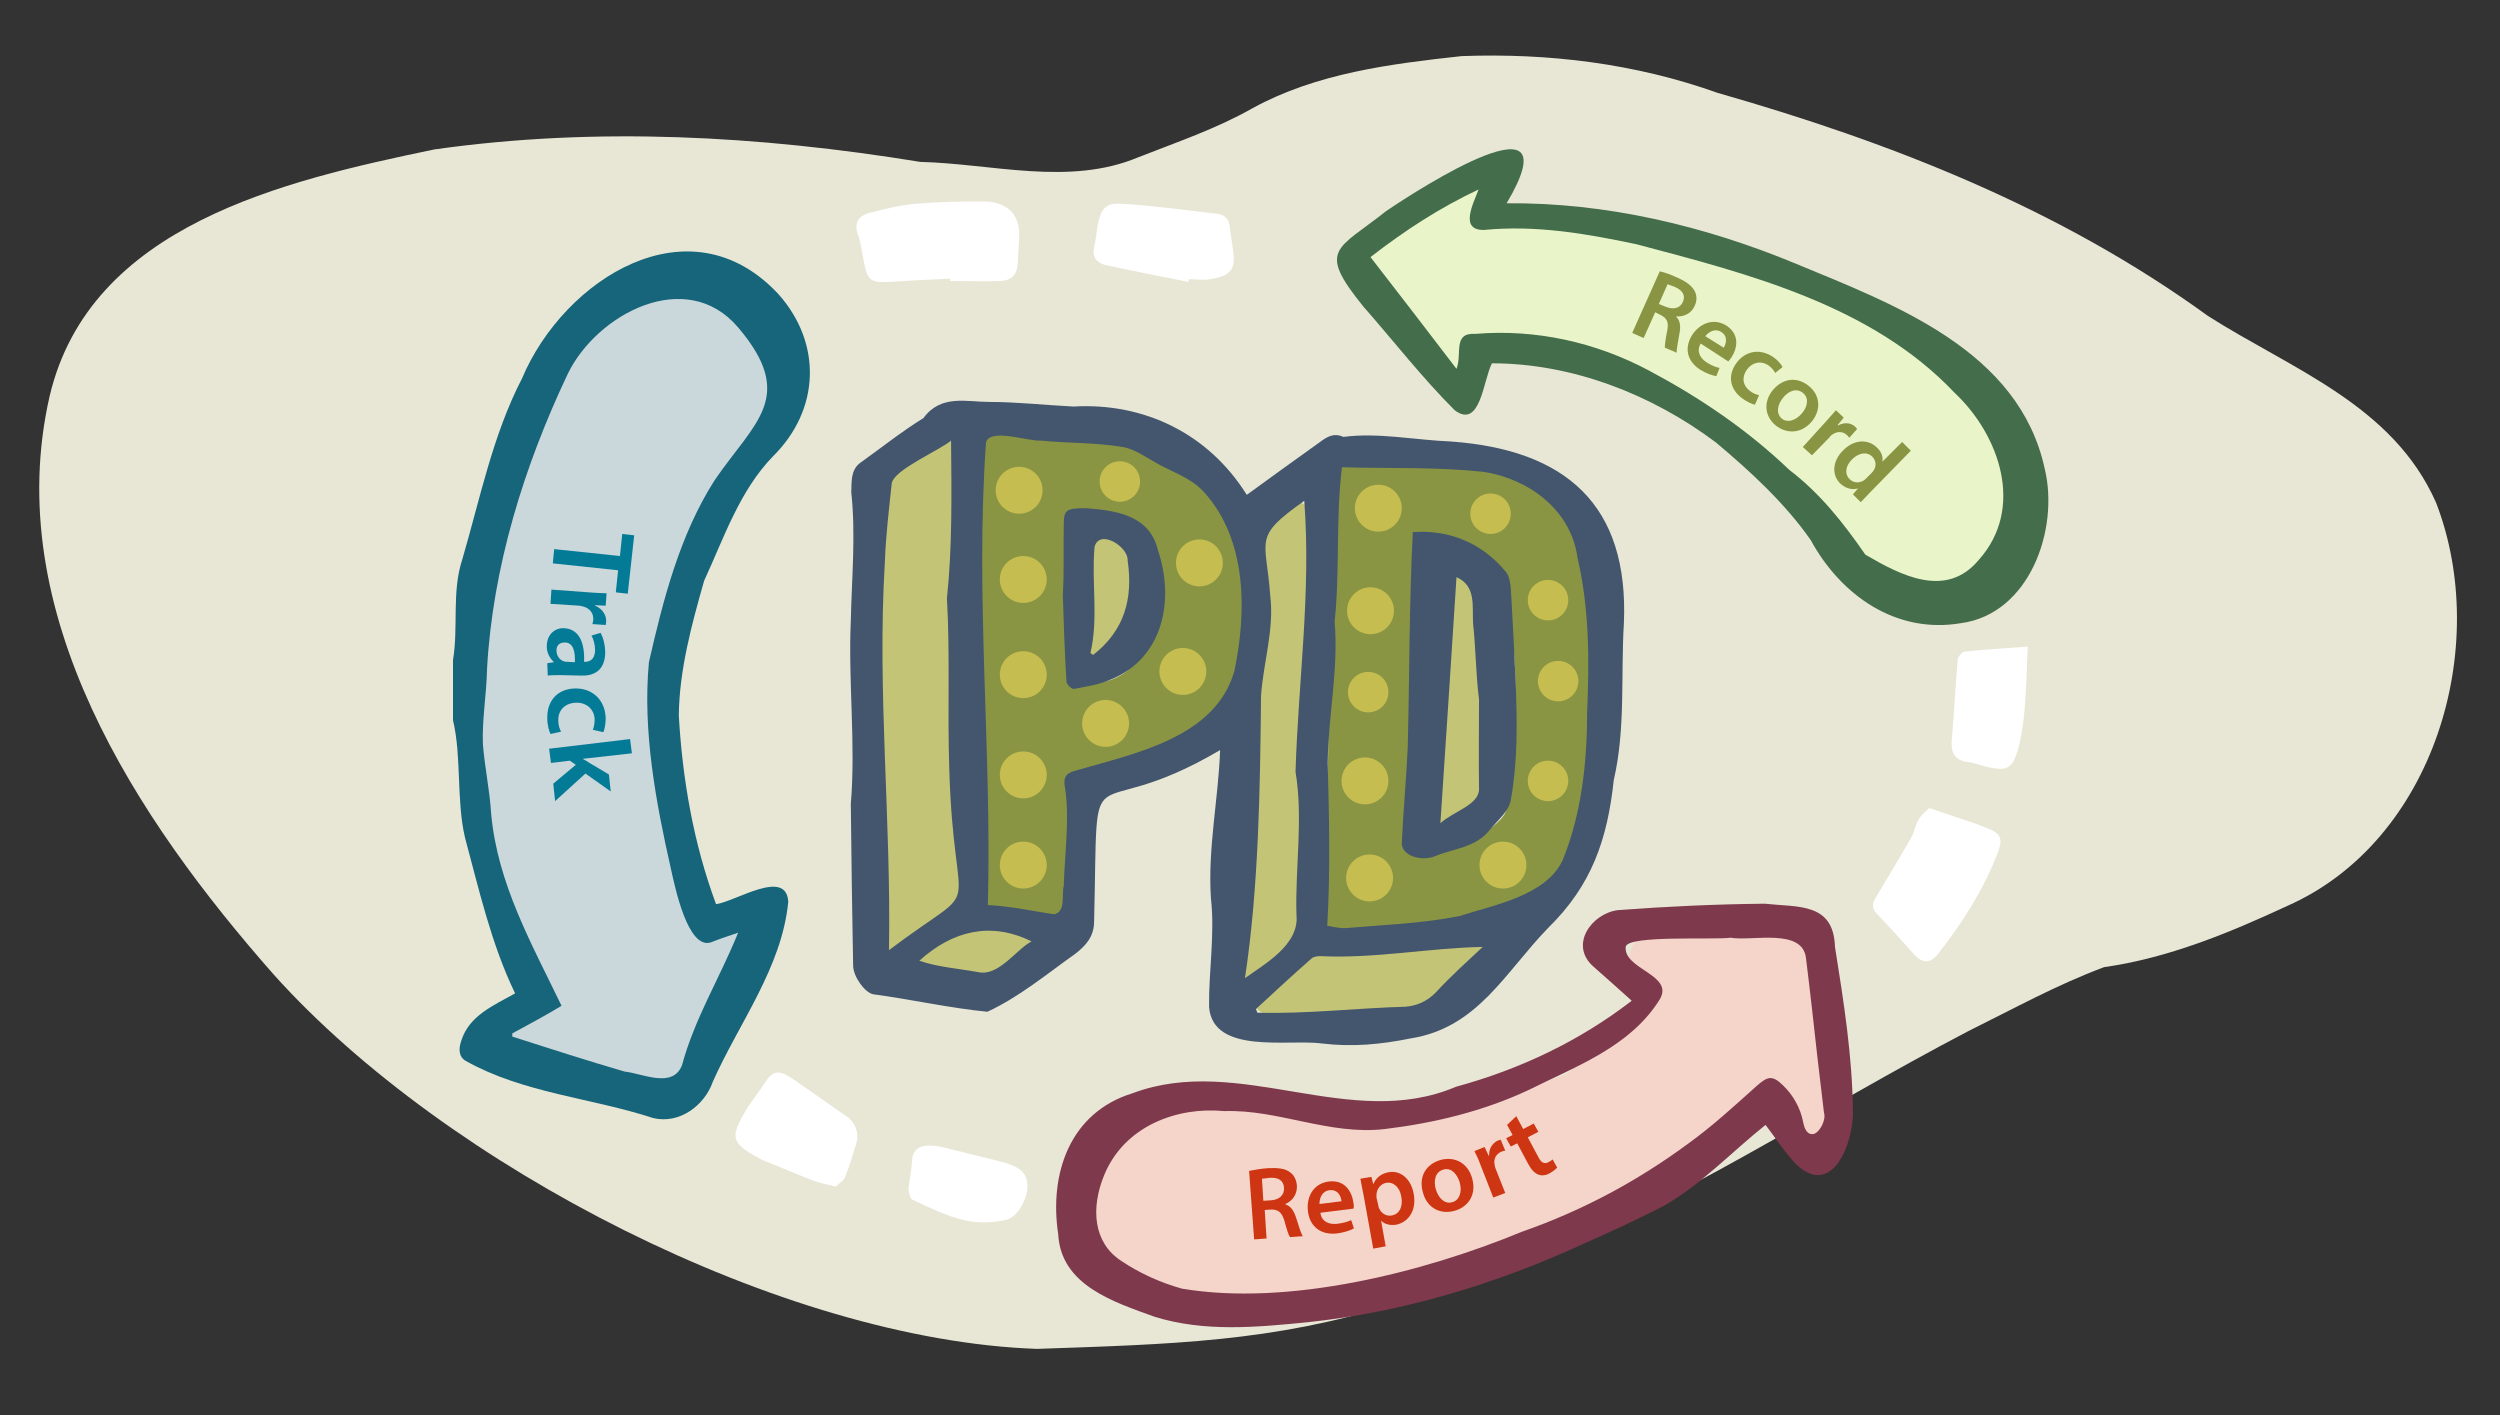<?xml version="1.0" encoding="utf-8"?>
<!-- Generator: Adobe Illustrator 27.9.5, SVG Export Plug-In . SVG Version: 9.03 Build 54986)  -->
<svg version="1.1" id="Layer_1" xmlns="http://www.w3.org/2000/svg" xmlns:xlink="http://www.w3.org/1999/xlink" x="0px" y="0px"
	 width="543.6px" height="307.7px" viewBox="0 0 543.6 307.7" style="enable-background:new 0 0 543.6 307.7;" xml:space="preserve"
	>
<rect x="0" y="0" width="543.6" height="307.7" fill="#333333" stroke="none"/>
<style type="text/css">
	.st0{fill:#E8E7D6;}
	.st1{fill:#C4C476;}
	.st2{fill:#E9F5C9;}
	.st3{fill:#CBD8DB;}
	.st4{fill:#F5D5C9;}
	.st5{fill:#8A9543;}
	.st6{fill:#FFFFFF;}
	.st7{fill:#16657A;}
	.st8{fill:#43566E;}
	.st9{fill:#7F394D;}
	.st10{fill:#446D4C;}
	.st11{fill:#CE3512;}
	.st12{fill:#037B97;}
	.st13{fill:#C5BD50;}
</style>
<path class="st0" d="M225.5,293.3c-55.4-1.9-128.5-39.7-165.9-81.3C29.7,178.1,0,133.3,10.8,86.1c8.8-37.2,51-46.8,83.6-53.6
	c35.2-5,70.7-3,105.7,2.7c15.7,0.4,32.4,5.3,47.4-1c8.4-3.3,17-6.2,24.9-10.7c13.9-7.6,29.9-9.6,45.4-11.3c18.9-0.7,37.8,1.6,55.7,8
	c37.8,10.8,74.5,25.2,106.6,48.5c18.2,11.6,40.2,19.3,49.6,40.6c12.1,31.3-0.4,73.6-32.4,87.7c-12.7,5.9-25.8,11.3-39.8,13.3
	c-10.2,3.8-19.8,9.1-29.5,13.9c-32.9,17.2-63.8,37.9-98.5,51.4c-8.1,4.8-17.5,5.4-26.4,7.9C276.9,291.8,254.4,292.3,225.5,293.3z"/>
<g>
	<path class="st1" d="M213.8,197.4c1,0.1,2.1,0.3,3.2,0.5c5.1,0.7,8,4.1,7.4,8.8c-0.7,5.5-5,9.3-9.9,8.1c-6.2-1.5-12.3-3.5-18.3-5.6
		c-2.4-0.8-3.7-3-4.3-5.4c-0.2-1.1-0.4-2.3-0.4-3.5c-0.2-16.7-0.2-33.3-0.5-50c-0.2-8.1-1.1-16.2-1.4-24.3
		c-0.2-4.7-0.2-9.4,0.1-14.2c0.4-7.4,5-12.4,10.4-16.8c2.6-2.2,6.5-2,9,0c2.7,2,3.6,5.6,2.3,9c0,0.1,0,0.2-0.1,0.2
		c-5,6.5-3.8,14-3.5,21.3c0.5,10.8,1.4,21.7,2.4,32.5c0.9,9.6,2.4,19.1,3.4,28.6C214.1,190,213.8,193.5,213.8,197.4z"/>
	<path class="st1" d="M284.2,204.7c4.8,1.5,9.1,0.4,13.4-1.4c6.8-2.9,13.9-2.9,21-1.4c4.4,1,6.7,6,4.8,10.3c-2.2,5-6,8.2-11.7,8.5
		c-6.1,0.3-12.3,0.3-18.4,0.5c-1.8,0.1-3.6,0.6-5.4,0.7c-2.9,0.2-6,0.9-8.8,0.4c-6.4-1.1-11.5-8.5-11-15.8c0.3-4.6,1.3-9.2,1.7-13.8
		c0.4-4.4,0.7-8.8,0.7-13.2c0.1-11.9-0.1-23.9,0.1-35.8c0.1-9,0.5-18.1,0.8-27.1c0.2-4.2,2.2-7,5.6-8c4.5-1.3,9.2,1.6,9.6,6.4
		c0.4,4.5,0,9.1-0.2,13.7c-0.1,2.2-0.4,4.5-0.4,6.7c0,13.4,0.2,26.7-0.1,40.1c-0.2,8.8-1.2,17.5-1.8,26.3
		C284.1,202.7,284.2,203.6,284.2,204.7z"/>
	<path class="st1" d="M327.9,154.1c0,9-1.7,17-5.6,24.5c-2.1,4.1-6.3,5.8-10.2,4.2c-3.8-1.6-5.5-5.6-4.2-10c0-0.1,0-0.2,0.1-0.2
		c5.6-11.9,4-24.2,2.3-36.6c-0.4-3-1-6.1-1.3-9.1c-0.4-4.1,1.2-7,4.3-8.4c4.5-2,9.6,0.5,10.7,5.7c1.1,4.9,1.7,10,2.3,15
		C327,144.3,327.4,149.5,327.9,154.1z"/>
	<path class="st1" d="M246.4,128.9c0.4,4.1-2.2,8.1-4.9,12c-1.6,2.4-4.6,2.8-6.9,1.5c-2.3-1.3-3.5-4-2.4-6.6c2-4.6,2-9.3,1.2-14.1
		c-0.5-3,0.8-5.5,3.1-6.5c2.4-1.1,5-0.3,6.9,2.4C245.6,120.6,246.4,124.2,246.4,128.9z"/>
</g>
<path class="st2" d="M440.7,113.7c-0.2,0.8-0.5,1.6-0.5,2.4c-0.4,5.6-3.7,8.8-8.8,10.6c-3.7,1.3-7.4,2.8-11.3,3.6
	c-1.8,0.4-4.1-0.3-5.9-1.2c-6.7-3.4-11.9-8.8-17-14.1c-5.4-5.6-10.3-11.6-15.8-17c-3-2.9-6.8-5-10.2-7.6
	c-10.3-7.6-22-12.1-34.4-14.9c-3.1-0.7-6.4-0.8-9.7-0.8c-5,0-6.3,1.8-7.5,6.6c-0.3,1.2-0.4,2.6-0.7,4.3c-1-0.7-1.8-1-2.3-1.6
	c-6.5-7.8-12.9-15.6-18.1-24.3c-0.2-0.4-0.5-0.7-0.6-1.1c-2.2-4.4-1.6-5.8,2.7-8.1c5.5-3,10.8-6.2,16.3-9.1c2.2-1.2,4.6-2,7.5-3.3
	c-0.4,2.2-0.6,3.7-0.9,5.1c-0.5,3.2,0.6,4.7,3.7,4.4c8.5-0.7,18.8,0.2,23.1,1c5.1,1,10.3,2.1,15.3,3.6c9,2.7,17.9,6.1,27,8.5
	c8.6,2.2,14.4,8.8,21.9,12.7c5.3,2.7,10.5,5.7,14.6,10.3c5,5.8,9.6,11.9,11,19.8c0.3,1.7,0.5,3.4,0.7,5.1
	C440.7,110.4,440.7,112.1,440.7,113.7z"/>
<path class="st3" d="M155.6,202.8c0.4-0.2,0.9-0.3,1.3-0.5c2.1-0.7,4-0.4,5.5,1.2c1.6,1.6,2.1,3.7,1.1,5.7c-1.4,2.8-3.1,5.5-4.8,8.2
	c-2.9,4.8-5.8,9.5-8.6,14.3c-1.8,3.1-3.9,4.2-7.5,3.4c-4.8-1-9.5-2.2-14.4-3.2c-2.9-0.6-5.9-0.7-8.9-1.1c-1.6-0.2-3.2-0.1-4.7-0.6
	c-2.4-0.7-3.8-2.4-3.8-5c0-2.5,1.3-4,3.6-4.9c1.4-0.5,2.9-1.1,4.6-1.7c-1.7-3.2-3.1-6.2-4.9-9c-4-6.3-6.1-13.2-7.1-20.5
	c-0.8-5.9-2.1-11.8-3.1-17.7c-0.2-1.2-0.4-2.5-0.4-3.7c-0.1-2.9,0.1-5.8-0.2-8.7c-1-12.5,0.1-25,2.9-37.1c2.2-9.4,5.9-18.5,8.8-27.8
	c2.5-8,6.5-15.1,11.5-21.6c0.5-0.6,1-1.3,1.7-1.8c3.1-2.3,6.4-4.5,9.5-6.9c5.3-4.2,10.9-3.7,16.4-1.1c5.7,2.7,10.7,6.2,14.1,11.8
	c3.1,5.1,3.2,10,1.2,15.4c-3.3,8.6-8.7,15.8-13.9,23.2c-0.8,1.2-1.5,2.6-2,4c-3.6,8.6-6,17.5-7.3,26.6c-1.3,9-1.4,18-0.2,27.1
	C147.5,182.4,151,194.8,155.6,202.8z"/>
<path class="st4" d="M358,216.1c-5.1-3.5-5.3-11,0.5-13.7c8.5-1.6,17.5,0,26.2-1.3c15.4-1.2,12.4,26.5,15.7,37
	c0.9,6.1-4.4,10.9-9.8,8.9c-3.9-1.8-6.2-6.1-8-10c-12.4,13.8-21.5,23-38.4,30.1c-3,3-10.6,6.8-15.2,8c-22,11-54.6,16.4-77.7,9.4
	c-20.2-8.2-15.3-36.4,2.5-45.3c13.5-6.6,27.4,2.3,41.1,0.4c22.3,2.3,24.7,1.8,45.7-6.1C341.4,233.2,354.2,221.7,358,216.1z"/>
<path class="st5" d="M339,192.7c-9.9,6.2-22.4,9.2-34.2,9.8c-7.9,3.2-19.2,3.5-17.9-8c1.9-16.1,2.1-32.2,1.9-48.3
	c-0.5-13.3-0.7-26.6,0.9-39.8c0.6-6.8,6.8-8.4,12.3-5.8c46.7,1.1,44.2,10.8,47,52.7C348.6,153.4,347.6,181.7,339,192.7z
	 M311.6,117.2c-3.6,13.8-4.2,28-2.1,42.1c-2.9,7.7-3.3,16.5-0.7,24.5c3.1,0,5.6,0,8.2,0c2.3-0.2,10.4-5.1,10.5-7.8
	C329.1,159.4,335.6,119.5,311.6,117.2z"/>
<path class="st5" d="M235.1,169.7c0,2.2,0,4.7,0,7.3c0,5.2,0.1,10.5,0,15.7c-0.1,7-5,10.2-11.5,7.8c-0.8-0.3-1.8-0.3-2.7-0.2
	c-4.6,0.3-8-2.5-8.5-7.2c-0.2-1.6-0.1-3.3-0.1-5c0-25.9,0-51.7,0-77.6c0-2.2,0.6-4.4,0.8-6.6c0.1-0.8-0.1-1.6-0.4-2.3
	c-1.4-3.3-0.8-6.7,1.7-8.9c2.4-2.2,5.7-2.3,8.8-0.8c4,1.9,8,3.5,12.6,3c4-0.4,7.7,0.4,11.4,2.1c7.1,3.1,13.5,7.2,18.2,13.4
	c0.3,0.4,0.9,0.8,1.4,1.1c2.3,1.3,3.8,3.2,4,5.7c0.6,4.8,1.2,9.7,1,14.6c-0.2,5-1.1,10.1-2,15c-0.8,4.2-3.2,7.6-6.8,10.1
	c-1,0.7-2.1,1.5-2.8,2.4c-4.1,4.9-9.6,7.7-15.6,9.5C241.7,169.5,238.5,169.3,235.1,169.7z M235.2,148.8c4.3-0.1,8.3-0.9,11.2-4.2
	c1.9-2.2,3.3-4.7,4.9-7.2c0.3-0.5,0.3-1.2,0.3-1.8c0-2.2-0.3-4.4-0.2-6.6c0.2-4.3,1.1-8.9-4.2-11.1c-0.1,0-0.1-0.1-0.2-0.2
	c-3.4-2.7-7.5-3.1-11.7-3.7C235.2,125.8,235.2,137.3,235.2,148.8z"/>
<path class="st6" d="M206.6,60.6c-4.5,0.2-8.9,0.4-13.4,0.7c-3.8,0.2-4.6-0.4-5.3-4.1c-0.4-2.1-0.7-4.3-1.4-6.3
	c-0.8-2.4,0.2-3.9,2.2-4.5c3.4-0.9,6.9-1.8,10.5-2.1c4.9-0.4,9.8-0.5,14.7-0.5c3.9,0,8.1,1.9,7.7,7.9c-0.1,1.9-0.2,3.8-0.3,5.7
	c-0.2,2.4-1.4,3.6-3.8,3.7c-3.6,0.1-7.3,0-10.9,0C206.6,60.9,206.6,60.8,206.6,60.6z"/>
<path class="st6" d="M419.5,175.7c3.6,1.2,6.7,2.3,9.8,3.3c0.7,0.2,1.4,0.6,2.1,0.8c3.8,1.4,4.3,2.4,2.8,6.1
	c-3.1,7.9-7.6,14.9-12.8,21.5c-1.7,2.2-3.5,2.1-5.3,0c-2.6-2.9-5.2-5.8-7.9-8.6c-1.2-1.2-1.2-2.3-0.3-3.7c2.6-4.3,5.2-8.7,7.7-13
	c0.7-1.2,0.8-2.7,1.6-3.9C417.7,177.2,418.8,176.4,419.5,175.7z"/>
<path class="st6" d="M258.4,61.3c-5.9-1.2-11.8-2.3-17.7-3.6c-2-0.4-3.3-1.6-2.8-3.9c0.4-1.6,0.5-3.3,0.8-4.9
	c0.7-3.5,1.7-4.8,5.1-4.6c7,0.4,14,1.4,21,2.2c1.5,0.2,2.5,1.2,2.6,2.9c0.2,1.9,0.6,3.8,0.8,5.7c0.5,4-1.4,5-5,5.6
	c-1.5,0.3-3.1,0-4.7,0C258.5,60.9,258.4,61.1,258.4,61.3z"/>
<path class="st6" d="M181.7,258c-2.1-0.5-3.5-0.8-4.9-1.3c-3.6-1.4-7.1-2.9-10.6-4.3c-0.5-0.2-1.1-0.5-1.6-0.8
	c-5.4-3-5.8-4.3-2.8-9.5c1.4-2.5,3.3-4.7,4.9-7.2c1.4-2.2,3-2,4.9-0.8c2.5,1.6,4.9,3.4,7.4,5.1c1.6,1.1,3.2,2.3,4.9,3.4
	c2,1.3,3,3.7,2.3,6c-0.8,2.5-1.5,5.1-2.5,7.5C183.3,256.9,182.2,257.5,181.7,258z"/>
<path class="st6" d="M440.9,140.6c-0.2,4.9-0.3,9.4-0.7,14c-0.3,3-0.7,6.1-1.6,9c-1.1,3.5-2.4,4-5.9,3.3c-1.6-0.3-3.2-1-4.8-1.2
	c-3-0.4-3.7-2.1-3.5-4.8c0.5-5.9,0.8-11.7,1.3-17.6c0.1-0.6,0.9-1.5,1.4-1.6C431.4,141.2,435.9,141,440.9,140.6z"/>
<path class="st6" d="M197.5,258.7c0.3-2.5,0.7-4.3,0.8-6.2c0.1-2.6,1.7-3.5,4-3.4c1,0,2,0.2,2.9,0.4c4.2,1,8.3,2.1,12.5,3.1
	c3.9,1,5.5,2.3,5.7,4.9c0.2,2.9-2,7.2-4.8,7.8c-2.9,0.6-6.2,0.7-9,0c-3.8-0.9-7.5-2.7-11.1-4.4C197.8,260.7,197.7,259.2,197.5,258.7
	z"/>
<path class="st7" d="M98.5,143.5c1.2-7.1-0.3-14.8,2-21.8c3.9-13.3,6.6-27,13-39.4c9.1-21.6,36.5-39.1,55.8-18.3
	c9.5,10.7,9,25.1-1.2,35.2c-7.3,7.5-10.7,17.8-15,27.1c-2.7,9.5-5.4,19.4-5.5,29.3c0.8,13.9,3.2,27.8,8.1,41
	c4.3-0.6,15.3-7.9,15.7-0.5c-1.4,14.3-10.7,26.3-16.4,39.1c-1.8,5.2-7.3,9.3-13,7.9c-13.5-4.4-28.2-5.4-40.7-12.4
	c-1.6-0.9-1.6-2.7-1-4.4c1.7-5.5,7.1-7.7,11.7-10.3c-5.2-10.8-7.8-22.4-10.9-33.9c-1.9-8.2-0.7-17.5-2.6-25.5
	C98.5,152.1,98.5,147.8,98.5,143.5z M111.4,224.7c0,0.2,0,0.4,0,0.7c8.1,2.6,16.2,5.2,24.4,7.6c3.9,0.4,10.5,3.8,12.5-1.4
	c2.8-10.3,8.2-18.9,12.2-28.8c-2.3,0.8-4.2,1.4-5.9,2.1c-5.1,1.7-7.9-12.4-8.7-15.9c-3.3-14.6-6.2-30.1-4.8-45
	c3.1-13.6,6.7-27.7,14.3-39.6c8.7-12.7,17.9-18.1,5.1-33.2c-11.3-13.3-30.7-2.9-37,10c-9.5,20-16.4,42.1-17.6,64.3
	c-0.1,5.4-1.1,10.9-0.9,16.3c0.4,5.1,1.5,10.1,1.8,15.2c1.4,15.2,8.8,28.2,15.3,41.7C118.8,220.7,115.1,222.7,111.4,224.7z"/>
<path class="st8" d="M271.1,107.6c5.1-3.7,10.6-7.7,15.8-11.4c1.5-1.1,3-2.2,5.2-1.2c7.6-1,15.7,0.7,23.4,1
	c24.9,1.8,38.7,13.7,37.6,39.5c-0.7,11.4,0.4,22.9-2.2,34.1c-1.4,13-4.8,22.9-14.3,32.2c-9.4,9.7-15.3,21.7-29.9,24
	c-6.4,1.3-12.7,1.9-19.2,1.1c-7.3-1-23.7,2.5-24.6-7.9c-0.1-7.9,1.3-15.8,0.4-23.7c-0.7-10.9,1.6-21.3,2-32.2
	c-29.9,17.6-26.4-2.8-27.4,37.3c0,3.3-1.9,5.3-4.1,7c-6.2,4.4-12.2,9.4-19.1,12.6c-8.2-0.8-16.6-2.7-24.8-3.8
	c-1.8-0.3-4.4-3.8-4.4-6.3c-0.2-11.7-0.4-23.4-0.5-35.1c1.1-13.2-0.6-26.6,0-39.9c0.2-9.3,1.1-18.6,0.1-27.8c0.1-2.3-0.2-4.9,2-6.5
	c4.5-3.2,9-6.8,13.7-9.7c3.8-5.2,9.4-3.5,14.3-3.5c6.1,0,12.2,0.7,18.3,1C248.8,87.5,262.8,94.3,271.1,107.6z M288.6,201.3
	c1.2,0.2,2.7,0.6,4.1,0.5c8.2-0.7,16.5-1,24.6-2.6c7.4-2.4,18.9-4.4,22.5-12.2c4.1-10.1,5.3-21.2,5.3-32c0.5-11.4,0.5-22.6-2.1-33.8
	c-1.4-10.3-10.6-17.1-20.4-18.6c-10.2-1.1-20.3-0.7-30.8-1c-1.4,11.3-0.4,22.3-1.6,33.6c0.9,10.2-1.4,20.4-1.5,30.7
	C289,177.7,289.3,189.1,288.6,201.3z M214.8,196.8c4.7,0.2,9.7,1.3,14.4,2c2.6-0.5,1.6-4.3,2.1-6.2c0.2-7,1.3-14.3,0.3-21.2
	c-0.6-2.8,0.6-3.4,2.5-3.9c12.7-3.7,30.2-7.1,34.3-21.6c2.7-12.9,2.8-28.5-6.6-38.9c-2.9-3.2-6.9-4.3-10.5-6.4
	c-2.3-1.3-4.7-3-7.2-3.4c-5.8-1-11.9-0.8-17.8-1.4c-2.8,0.2-11-2.8-11.9,0.4C212,129.7,215.7,163.2,214.8,196.8z M193.3,206.6
	c21.6-16.3,14.1-4,13.1-39.7c-0.4-12.3,0.2-24.6-0.5-36.8c1.2-11.3,1-23.1,0.9-34.3c-2.6,2.2-12.4,6.3-12.9,9.3
	c-0.6,5.7-1.3,11.4-1.5,17.2C190.7,150.7,193.8,178.1,193.3,206.6z M270.7,212.7c4.1-3,11.9-7.2,11.2-13.8
	c-0.3-10.3,1.5-20.8-0.2-31.1c0.6-19.7,3.4-39.1,1.9-58.9c-11.3,8-8.3,8.1-7.4,20.6c0.9,7.4-1.5,14.5-2,21.8
	C274,171.4,273.7,193,270.7,212.7z M322.4,205.9c-11.5,0.2-23.7,2.6-35.3,2c-0.6,0-1.5,0.1-1.9,0.5c-4.1,3.6-8.1,7.3-12.1,11
	c0.1,0.3,0.2,0.5,0.3,0.8c10.7,0.3,21.5-1,32.2-1.3c2.4-0.2,4.6-1.1,6.5-3C315.5,212.2,319.2,208.9,322.4,205.9z M199.9,208.9
	c4,1.4,8.6,1.7,12.9,2.5c4.4,0.9,8.2-5,11.5-6.7C215.4,200.3,207.1,202.4,199.9,208.9z"/>
<path class="st9" d="M354.8,217.6c-3.1-2.8-5.7-5.1-8.3-7.4c-5.4-4.7-0.4-11.6,5.3-12.3c10.6-0.8,21.3-1.3,31.9-1.4
	c7.3,0.8,15-0.3,15.3,9.4c1.9,11.9,3.8,23.9,3.9,35.9c0.1,6.7-4.5,18.9-12.4,11.3c-2.4-2.5-4.3-5.5-6.6-8.5
	c-7.4,5.9-14,13-22.3,17.7c-5.7,2.9-11.5,5.6-17.4,8.2c-18.9,8.7-39.1,14.8-59.8,17c-11.1,1.1-22.5,2.2-33.4-1.2
	c-8.8-3.2-20.3-6.8-20.9-17.9c-2-13.2,2.5-26.5,16.2-30.7c23.2-8.7,47.3,8.4,70.3-1.4C330.5,232.5,343.4,226.4,354.8,217.6z
	 M266.2,241.6c-10.2-1-21.7,3.2-26.1,13.9c-3,7.3-2.3,14.7,3.6,18.6c4,2.7,8.6,4.8,13.3,6.1c23.1,3.9,52.5-3.5,74-12.4
	c12.9-4.5,24.9-10.9,35.9-19c5.3-3.8,10.2-8.3,15.1-12.7c2.3-2,3.3-2.4,5.6-0.2c2.3,2.2,3.9,5,4.5,8.2c0.3,1.4,0.9,2.9,2.5,2.4
	c1.2-0.6,2.5-3,2-4.6c-0.5-3.9-0.9-7.9-1.4-11.8c-0.8-7.2-1.6-14.5-2.5-21.7c-0.7-6.7-11.6-3.7-16.4-4.5c-3.6,0.5-22.1-0.6-22.8,1.9
	c-0.6,5,10.6,6.1,7.4,11.5c-6.4,10.3-18.1,14.5-28.5,19.7c-9.8,4.6-20.5,7.2-31.3,8.5C289,246.9,278,241.2,266.2,241.6z"/>
<path class="st10" d="M324.4,79c-1.9,3.7-2.5,14.4-8.1,10.2c-7.1-7.1-13.3-15.1-19.9-22.6c-10.1-12.5-5.7-12.2,5-20.7
	c7.5-5.1,40.9-26.5,26.2-1.7c21.6-0.2,43,4.9,62.8,13.1c21.7,9,48.6,18.9,54.2,44.6c3.2,13.2-3.3,31.6-18.2,33.6
	c-14.1,2.4-26.1-6-32.7-18.1c-5.6-8-13.1-14.9-20.6-21.2C359.1,85.7,341.8,79,324.4,79z M298,55.9c6.3,8.1,12.5,16.2,18.7,24.3
	c1.3-3.3-0.9-7.9,4.1-7.6c13.1-1.1,26.2,1.8,37.8,8c11.1,5.9,21.4,12.9,30.5,21.6c6.7,5.1,11.8,11.6,16.5,18.4
	c7.7,4.5,17.6,9.7,24.7,1.1c10-11.2,4.5-27.1-5.3-36.3c-18-19-44.6-25.8-69.2-32.3c-10.9-2.3-21.8-4.2-33.1-3.1
	c-5.4,0.1-2.4-5.6-1.2-8.8C313,45.2,305.5,50.1,298,55.9z"/>
<path class="st8" d="M307.2,115.7c8-0.6,15.2,2.5,20.2,8.6c1,1.1,1.1,3.4,1.2,5.1c0.4,6.6,0.7,13.2,1,19.8
	c0.3,8.3,0.4,16.6-1.1,24.8c-0.4,2.4-2.9,4.4-4.6,6.5c-3.1,3.9-8,4-12.2,5.8c-2.2,0.8-6.6,0.2-6.9-2.8c0.3-7.1,1-14.1,1.3-21.1
	C306.5,146.7,306.4,131.3,307.2,115.7z M316.7,125.5c-1.1,17.5-2.3,35.2-3.5,53.5c2.8-2.6,8.6-4,8.4-7.6c-0.1-6.4,0-12.9,0-19.3
	c-0.7-5.5-0.7-11.1-1.3-16.6C320.1,131.7,321,127.4,316.7,125.5z"/>
<path class="st8" d="M236.1,110.5c6.4,0.5,13.9,1.4,15.7,9.2c3.7,11,1,23.6-10.4,28.1c-2.4,1.1-5.3,1.5-7.9,2
	c-0.4,0.1-1.5-0.9-1.6-1.5c-0.4-6.3-0.6-12.6-0.8-18.9c0.3-5,0.1-10,0.2-15.1C231.3,110.9,231.7,110.5,236.1,110.5z M237.1,142
	c0.2,0.1,0.4,0.3,0.6,0.4c6.8-5.3,8.7-12.2,7.5-20.5c0.2-3-6.1-7-7.2-3C237.3,126.7,238.9,134.4,237.1,142z"/>
<g>
	<path class="st5" d="M360.9,59c1,0.2,2.4,0.7,3.9,1.4c2,0.9,3.1,1.8,3.7,2.9c0.5,1,0.5,2.1,0,3.2c-0.8,1.8-2.5,2.4-4,2.3l0,0.1
		c0.8,0.8,1,2,0.7,3.5c-0.3,1.9-0.7,3.6-0.6,4.3l-2.6-1.1c0-0.5,0.1-1.7,0.5-3.6c0.4-1.9,0-2.8-1.4-3.5l-1.2-0.6l-2.5,5.6l-2.5-1.1
		L360.9,59z M360.7,66.1l1.5,0.6c1.7,0.7,3.1,0.3,3.7-1c0.7-1.5-0.1-2.6-1.7-3.3c-0.8-0.3-1.3-0.5-1.6-0.6L360.7,66.1z"/>
	<path class="st5" d="M369.8,74.7c-1,1.7-0.1,3.2,1.3,4.1c1.1,0.7,1.9,1,2.8,1.2l-0.7,1.8c-1-0.2-2.2-0.6-3.5-1.4
		c-2.9-1.9-3.5-4.7-1.8-7.5c1.6-2.5,4.6-3.9,7.5-2.1c2.9,1.9,2.4,4.9,1.1,6.9c-0.3,0.4-0.5,0.7-0.7,0.9L369.8,74.7z M374.8,75.6
		c0.5-0.8,1-2.4-0.5-3.4c-1.4-0.9-2.8,0-3.5,0.9L374.8,75.6z"/>
	<path class="st5" d="M381.6,88c-0.6-0.1-1.7-0.6-2.8-1.4c-2.7-2-3.2-5-1.2-7.7c1.9-2.6,5.2-3.3,8.2-1.1c0.8,0.6,1.5,1.4,1.8,2
		l-1.6,1.3c-0.2-0.4-0.6-1-1.4-1.6c-1.7-1.2-3.6-0.7-4.7,0.8c-1.3,1.8-0.9,3.6,0.6,4.7c0.8,0.6,1.4,0.8,2,0.9L381.6,88z"/>
	<path class="st5" d="M394,91.6c-2.5,3-5.8,2.6-7.9,0.9c-2.3-1.9-2.8-5-0.6-7.7c2.3-2.7,5.4-2.9,7.9-0.8C395.8,86,396,89.1,394,91.6
		z M387.7,86.5c-1.3,1.6-1.5,3.4-0.3,4.5c1.2,1,3,0.5,4.4-1.1c1.1-1.3,1.7-3.2,0.3-4.4C390.6,84.2,388.8,85.1,387.7,86.5z"/>
	<path class="st5" d="M396.9,91.8c1-1.1,1.7-1.9,2.3-2.6l1.7,1.6l-1.3,1.6l0.1,0.1c1.4-0.8,2.9-0.5,3.7,0.3c0.2,0.2,0.3,0.3,0.4,0.5
		l-1.7,1.9c-0.1-0.2-0.3-0.4-0.5-0.6c-1-0.9-2.2-0.8-3.2-0.1c-0.2,0.1-0.4,0.3-0.6,0.6L394,99l-2-1.8L396.9,91.8z"/>
	<path class="st5" d="M415.5,98l-8.8,9c-0.8,0.8-1.6,1.7-2.1,2.2l-1.7-1.7l1.1-1.3l0,0c-1.3,0.4-2.7,0-3.9-1.1
		c-1.8-1.8-1.7-4.8,0.6-7.1c2.5-2.6,5.6-2.5,7.4-0.7c1.1,1,1.4,2.2,1.2,3.1l0,0l4.3-4.3L415.5,98z M407,102.8
		c0.2-0.2,0.3-0.4,0.4-0.5c0.6-0.9,0.6-2.1-0.3-3c-1.2-1.2-3-0.8-4.4,0.6c-1.4,1.4-1.7,3.1-0.5,4.3c0.8,0.8,2,0.9,3,0.3
		c0.2-0.1,0.4-0.3,0.6-0.5L407,102.8z"/>
</g>
<g>
	<path class="st11" d="M271.6,254.6c1-0.2,2.6-0.5,4.2-0.6c2.2-0.1,3.7,0.1,4.7,0.9c0.9,0.6,1.4,1.7,1.5,2.9c0.1,2-1.1,3.4-2.5,4
		l0,0.1c1.1,0.3,1.8,1.3,2.3,2.8c0.6,1.9,1.1,3.6,1.5,4.1l-2.8,0.2c-0.3-0.4-0.7-1.6-1.2-3.5c-0.6-1.9-1.3-2.5-2.9-2.5l-1.4,0.1
		l0.4,6.2l-2.7,0.2L271.6,254.6z M274.7,261.1l1.6-0.1c1.9-0.1,3-1.2,2.9-2.7c-0.1-1.7-1.3-2.3-3.1-2.2c-0.9,0.1-1.4,0.2-1.7,0.2
		L274.7,261.1z"/>
	<path class="st11" d="M287.1,263.7c0.3,2,1.9,2.6,3.7,2.4c1.3-0.2,2.2-0.4,3-0.8l0.6,1.8c-0.9,0.5-2.2,0.9-3.7,1.1
		c-3.5,0.4-5.9-1.5-6.3-4.8c-0.4-3,1.1-6.1,4.6-6.5c3.5-0.4,5,2.3,5.3,4.7c0.1,0.5,0.1,0.9,0,1.2L287.1,263.7z M291.7,261.2
		c-0.1-1-0.7-2.6-2.6-2.4c-1.7,0.2-2.2,1.8-2.2,3L291.7,261.2z"/>
	<path class="st11" d="M296.5,259.9c-0.3-1.4-0.5-2.6-0.7-3.6l2.4-0.4l0.4,1.6l0,0c0.6-1.4,1.7-2.3,3.3-2.6c2.5-0.5,4.9,1.3,5.5,4.7
		c0.7,3.9-1.4,6.2-3.8,6.7c-1.3,0.2-2.6-0.1-3.3-0.9l0,0l1,5.6l-2.7,0.5L296.5,259.9z M299.7,262.1c0,0.3,0.1,0.5,0.2,0.7
		c0.5,1.1,1.6,1.7,2.7,1.5c1.7-0.3,2.5-1.9,2.1-4.1c-0.3-1.9-1.6-3.3-3.3-3c-1.1,0.2-2,1.2-2.1,2.5c0,0.2,0,0.5,0,0.7L299.7,262.1z"
		/>
	<path class="st11" d="M320.1,256.2c1.1,3.9-1.2,6.4-3.9,7.1c-3,0.8-5.9-0.6-6.8-4c-1-3.5,0.7-6.2,3.9-7.1
		C316.5,251.4,319.2,253,320.1,256.2z M312.2,258.6c0.6,2,2,3.3,3.6,2.8c1.5-0.4,2.2-2.2,1.6-4.3c-0.5-1.6-1.7-3.3-3.5-2.8
		C312,254.8,311.7,256.8,312.2,258.6z"/>
	<path class="st11" d="M322,253.5c-0.5-1.4-1-2.4-1.4-3.2l2.2-0.9l0.9,1.9l0.1,0c-0.1-1.6,0.8-2.8,1.9-3.3c0.3-0.1,0.4-0.1,0.6-0.2
		l1,2.4c-0.2,0-0.5,0.1-0.8,0.2c-1.2,0.5-1.8,1.6-1.5,2.9c0,0.2,0.1,0.5,0.2,0.8l2.1,5.3l-2.6,1L322,253.5z"/>
	<path class="st11" d="M329.7,242.7l1.5,2.8l2.3-1.2l1,1.8l-2.3,1.2l2.3,4.3c0.6,1.2,1.3,1.6,2.2,1.1c0.4-0.2,0.7-0.4,0.9-0.6l1,1.8
		c-0.3,0.3-0.9,0.8-1.6,1.2c-0.9,0.5-1.8,0.6-2.5,0.3c-0.8-0.3-1.5-1-2.2-2.3l-2.4-4.5l-1.4,0.7l-1-1.8l1.4-0.7l-1.2-2.2
		L329.7,242.7z"/>
</g>
<g>
	<path class="st12" d="M134.8,120.9l0.5-4.8l2.6,0.3l-1.4,12.7l-2.6-0.3l0.5-4.8l-14.2-1.5l0.3-3.1L134.8,120.9z"/>
	<path class="st12" d="M128,128.8c1.6,0.1,2.8,0.2,3.9,0.2l-0.2,2.7l-2.3-0.1l0,0.1c1.7,0.7,2.5,2.2,2.4,3.5c0,0.3-0.1,0.5-0.1,0.7
		l-2.9-0.2c0.1-0.2,0.1-0.5,0.2-0.9c0.1-1.5-0.8-2.5-2.1-2.9c-0.3-0.1-0.6-0.1-0.9-0.2l-6.3-0.4l0.2-3.1L128,128.8z"/>
	<path class="st12" d="M119,144.2l1.4-0.2l0-0.1c-0.9-0.8-1.6-2.1-1.5-3.6c0.1-2.5,1.9-3.8,3.7-3.7c3.1,0.1,4.6,2.8,4.4,7.3l0.2,0
		c0.8,0,2.1-0.3,2.2-2.4c0-1.2-0.3-2.5-0.8-3.3l2-0.6c0.5,0.9,1,2.5,1,4.4c-0.1,3.9-2.6,5-5.2,4.9l-4.4-0.1c-1.1,0-2.2,0-2.9,0.1
		L119,144.2z M125,144c0.1-2.2-0.3-4.3-2.2-4.3c-1.2,0-1.8,0.7-1.8,1.7c0,1.2,0.7,2.1,1.6,2.4c0.2,0.1,0.5,0.1,0.7,0.1L125,144z"/>
	<path class="st12" d="M119.7,159.6c-0.3-0.6-0.7-1.9-0.7-3.4c-0.1-3.8,2.2-6.4,6-6.5c3.6-0.1,6.6,2.3,6.7,6.5c0,1.1-0.2,2.3-0.5,3
		l-2.3-0.5c0.2-0.5,0.4-1.2,0.4-2.3c-0.1-2.3-1.9-3.7-4.1-3.6c-2.5,0.1-3.9,1.8-3.8,3.9c0,1.1,0.3,1.8,0.6,2.4L119.7,159.6z"/>
	<path class="st12" d="M126.7,165L126.7,165c0.5,0.3,1.1,0.6,1.5,0.9l4.2,2.5l0.4,3.7l-5.5-3.9l-6.6,6l-0.4-3.8l4.9-4.1l-1.3-0.9
		l-4.1,0.5l-0.4-3.1l17.6-2.1l0.4,3.1L126.7,165z"/>
</g>
<circle class="st13" cx="221.6" cy="106.6" r="5.1"/>
<circle class="st13" cx="222.5" cy="126" r="5.1"/>
<circle class="st13" cx="222.5" cy="146.7" r="5.1"/>
<circle class="st13" cx="243.5" cy="104.7" r="4.4"/>
<circle class="st13" cx="260.8" cy="122.4" r="5.1"/>
<circle class="st13" cx="257.2" cy="146" r="5.1"/>
<circle class="st13" cx="240.4" cy="157.3" r="5.1"/>
<circle class="st13" cx="222.5" cy="168.5" r="5.1"/>
<circle class="st13" cx="222.5" cy="188.1" r="5.1"/>
<circle class="st13" cx="297.8" cy="190.9" r="5.1"/>
<circle class="st13" cx="296.8" cy="169.8" r="5.1"/>
<circle class="st13" cx="298" cy="132.8" r="5.1"/>
<circle class="st13" cx="299.7" cy="110.5" r="5.1"/>
<circle class="st13" cx="324.1" cy="111.7" r="4.4"/>
<circle class="st13" cx="336.6" cy="130.5" r="4.4"/>
<circle class="st13" cx="336.6" cy="169.8" r="4.4"/>
<circle class="st13" cx="326.8" cy="188.1" r="5.1"/>
<circle class="st13" cx="297.5" cy="150.5" r="4.4"/>
<circle class="st13" cx="338.8" cy="148.1" r="4.4"/>
</svg>
